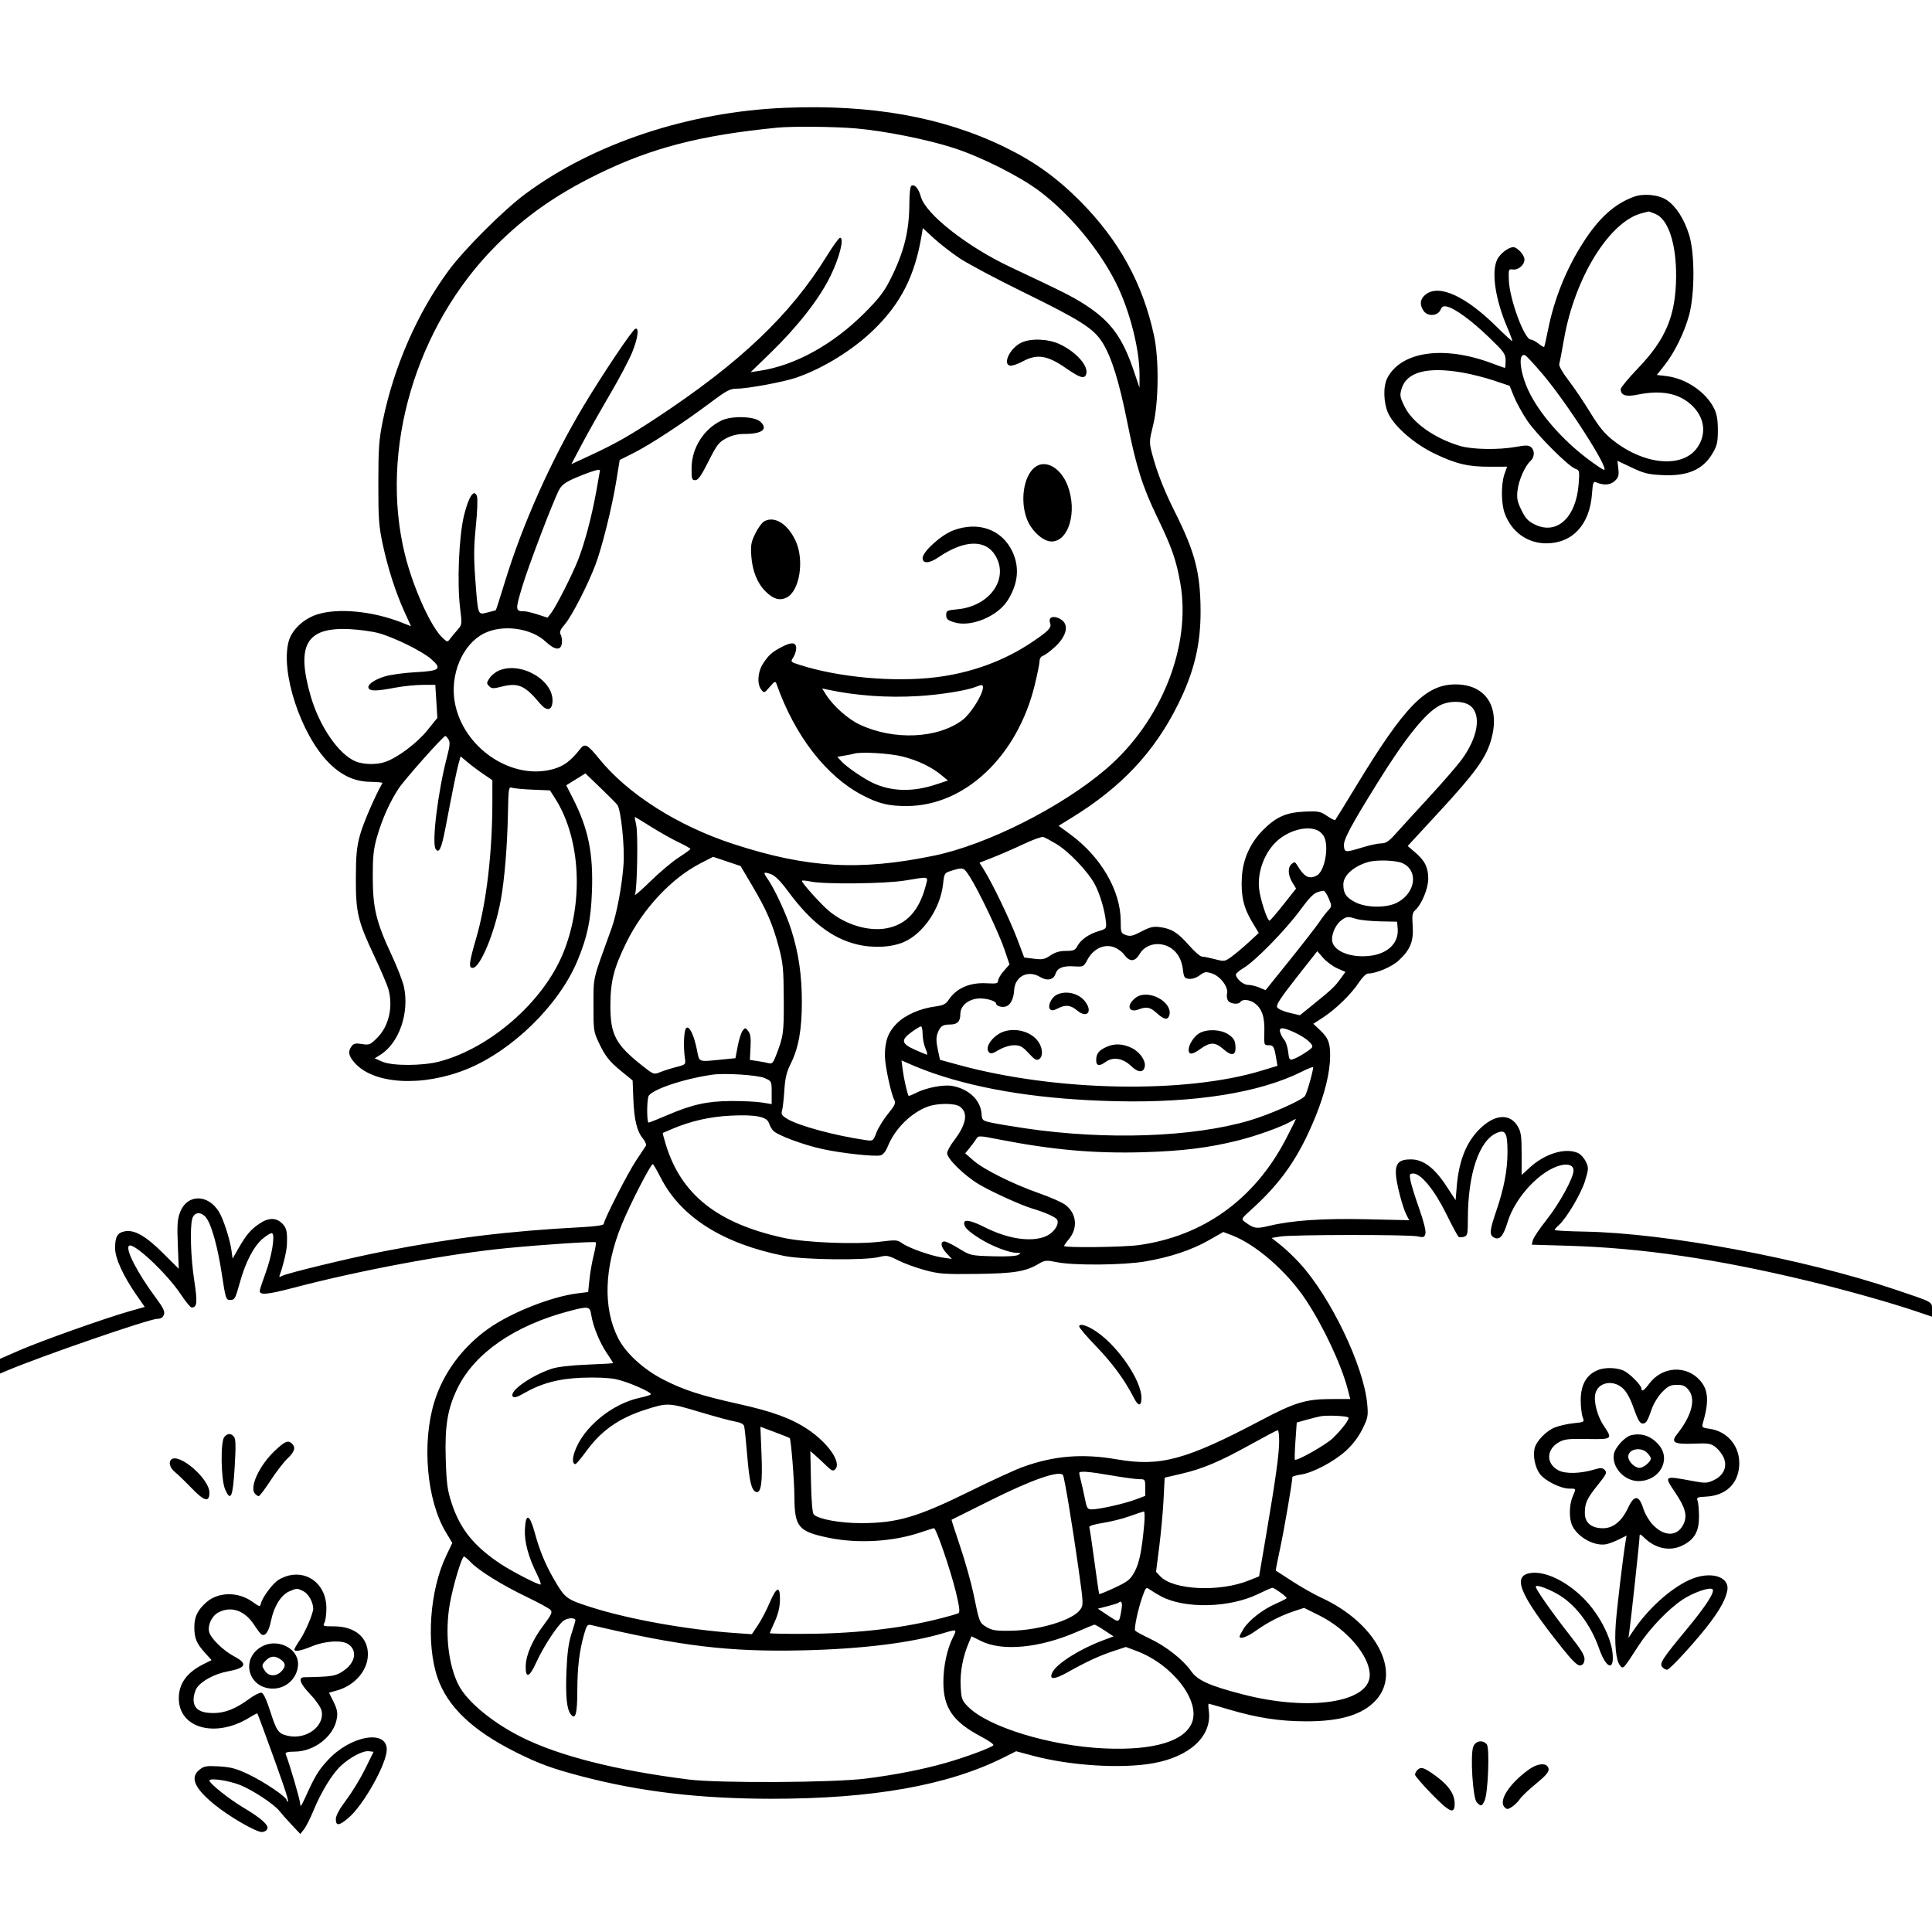 <svg version="1.1" width="1024" height="1024" xmlns="http://www.w3.org/2000/svg"><path d="M416.000 57.142 C 365.075 59.252,314.650 75.975,278.500 102.745 C 266.834 111.384,246.138 132.056,237.698 143.500 C 221.239 165.818,208.749 194.349,202.897 223.000 C 200.867 232.935,200.544 237.427,200.524 256.000 C 200.503 274.870,200.789 278.846,202.858 288.500 C 205.604 301.307,209.737 314.117,214.482 324.530 L 217.845 331.910 212.971 329.988 C 197.553 323.911,179.340 322.134,168.245 325.624 C 160.897 327.935,154.648 333.821,152.982 340.000 C 148.617 356.184,159.357 388.966,173.924 403.922 C 180.768 410.949,187.796 414.245,196.235 414.386 C 199.955 414.449,202.870 414.725,202.712 415.000 C 198.778 421.850,192.496 436.388,190.827 442.500 C 189.046 449.026,188.638 453.263,188.610 465.500 C 188.570 483.754,189.613 488.130,198.504 507.000 C 202.002 514.425,205.343 522.300,205.927 524.500 C 208.413 533.864,206.049 543.951,199.935 550.065 C 196.242 553.758,195.705 553.976,191.838 553.358 C 188.475 552.820,187.442 553.043,186.348 554.539 C 184.294 557.348,184.711 559.602,187.973 563.317 C 198.039 574.781,224.003 576.220,247.553 566.619 C 271.651 556.794,296.319 532.599,306.037 509.257 C 311.310 496.591,313.170 487.762,313.738 472.703 C 314.510 452.276,311.849 439.248,303.601 423.063 L 300.117 416.226 305.193 413.071 L 310.269 409.915 318.385 417.708 C 322.848 421.993,326.846 426.037,327.268 426.693 C 329.172 429.652,331.142 448.754,330.496 458.000 C 329.701 469.365,326.889 484.421,324.145 492.000 C 313.869 520.385,314.613 517.241,314.554 532.500 C 314.503 545.703,314.655 546.830,317.219 552.302 C 320.746 559.831,322.869 562.518,329.689 568.084 L 335.306 572.667 335.660 582.084 C 336.084 593.380,337.534 599.524,340.676 603.335 C 341.962 604.894,342.696 606.694,342.308 607.335 C 341.920 607.976,339.627 611.425,337.214 615.000 C 332.865 621.442,320.000 646.644,320.000 648.722 C 320.000 649.399,315.613 650.037,308.250 650.431 C 269.453 652.504,240.831 655.985,204.000 663.110 C 186.494 666.496,152.482 674.696,149.598 676.224 C 148.031 677.056,147.808 676.942,148.331 675.579 C 149.962 671.330,151.911 663.162,152.050 660.000 C 152.364 652.811,151.938 650.847,149.545 648.455 C 146.351 645.260,142.303 645.305,137.463 648.590 C 132.847 651.722,130.477 654.519,126.392 661.657 L 123.284 667.087 122.691 662.793 C 121.857 656.750,118.403 646.100,116.026 642.241 C 110.158 632.714,99.137 632.838,95.458 642.471 C 94.034 646.199,93.823 649.207,94.242 659.743 L 94.751 672.500 86.437 664.221 C 77.242 655.064,71.179 651.614,66.076 652.635 C 62.191 653.412,61.000 655.508,61.000 661.568 C 61.000 666.894,65.332 676.343,72.477 686.603 L 76.727 692.706 68.614 694.996 C 55.949 698.572,21.584 710.783,10.250 715.736 L 0.000 720.214 0.000 724.121 L 0.000 728.027 3.750 726.449 C 22.610 718.514,79.234 699.000,83.398 699.000 C 85.216 699.000,86.318 698.314,86.863 696.842 C 87.496 695.129,86.614 693.273,82.580 687.832 C 72.819 674.666,66.400 662.266,68.341 660.325 C 70.558 658.108,88.639 675.075,96.015 686.294 C 98.440 689.982,100.949 693.000,101.590 693.000 C 104.496 693.000,104.738 690.377,102.929 678.500 C 101.099 666.484,100.594 650.695,101.889 646.000 C 103.003 641.965,107.269 642.081,109.825 646.216 C 112.501 650.546,115.530 661.865,117.527 675.000 C 119.564 688.393,119.759 689.000,122.008 689.000 C 124.413 689.000,124.735 688.419,127.138 679.736 C 130.121 668.961,134.454 660.623,139.168 656.588 C 141.435 654.648,143.726 653.330,144.259 653.660 C 145.879 654.661,144.092 665.616,140.885 674.350 C 139.239 678.832,137.804 683.175,137.696 684.000 C 137.359 686.574,141.416 686.259,155.208 682.640 C 191.336 673.159,237.514 664.562,268.500 661.547 C 288.659 659.585,315.190 657.857,315.799 658.465 C 316.053 658.720,315.551 661.757,314.683 665.214 C 313.815 668.671,312.799 674.493,312.425 678.151 L 311.744 684.802 306.132 685.503 C 292.103 687.256,270.698 695.758,258.623 704.375 C 244.983 714.108,234.816 727.943,230.188 743.067 C 223.492 764.946,226.192 795.312,236.330 812.147 L 239.731 817.795 236.446 824.690 C 227.734 842.980,225.750 871.333,231.924 889.280 C 237.172 904.534,250.372 917.138,273.000 928.503 C 285.477 934.770,292.449 937.334,308.337 941.499 C 339.313 949.620,370.584 953.330,408.500 953.383 C 462.222 953.458,502.433 946.326,532.031 931.473 L 538.561 928.196 547.531 930.592 C 567.263 935.865,594.372 937.558,611.151 934.566 C 630.804 931.060,642.481 920.075,640.696 906.769 C 640.418 904.696,640.387 903.000,640.627 903.000 C 640.867 903.000,645.578 904.341,651.095 905.980 C 666.154 910.454,677.992 912.295,692.000 912.343 C 710.542 912.406,722.292 908.847,729.358 901.026 C 742.958 885.972,729.119 860.088,700.393 846.853 C 696.602 845.106,689.675 841.191,685.000 838.153 C 680.325 835.115,676.381 832.556,676.235 832.466 C 676.089 832.376,677.128 826.947,678.543 820.401 C 680.617 810.812,684.944 785.619,684.989 782.864 C 684.995 782.513,687.017 781.925,689.483 781.555 C 695.931 780.588,707.102 774.674,713.465 768.858 C 716.993 765.633,720.082 761.548,722.118 757.411 C 725.063 751.429,725.240 750.488,724.634 743.975 C 722.770 723.914,705.246 687.410,688.920 669.580 C 685.939 666.324,681.358 661.965,678.740 659.893 L 673.979 656.126 678.740 655.365 C 685.092 654.350,746.493 654.286,751.221 655.290 C 754.581 656.003,754.997 655.858,755.509 653.790 C 755.850 652.409,754.525 647.132,752.171 640.500 C 750.023 634.450,747.961 627.813,747.588 625.750 C 746.970 622.335,747.109 622.000,749.139 622.000 C 753.187 622.000,760.452 630.940,766.599 643.485 C 769.715 649.843,772.658 655.289,773.141 655.587 C 773.623 655.885,774.914 655.845,776.009 655.497 C 777.796 654.930,778.000 653.974,778.000 646.156 C 778.000 622.216,783.934 604.512,793.309 600.482 C 797.934 598.494,799.000 600.393,799.000 610.626 C 799.000 620.211,797.127 629.981,792.964 642.104 C 789.535 652.091,789.322 654.567,791.776 655.880 C 794.800 657.499,796.729 655.343,799.053 647.746 C 803.128 634.424,816.463 620.210,827.335 617.600 C 831.423 616.618,834.000 617.721,834.000 620.452 C 834.000 624.319,826.479 638.010,819.574 646.710 C 815.990 651.226,812.788 655.997,812.458 657.312 L 811.857 659.704 831.179 660.277 C 870.283 661.438,910.132 667.285,958.500 678.959 C 977.564 683.561,1002.087 690.454,1015.250 694.911 L 1024.000 697.873 1024.000 694.156 C 1024.000 689.856,1024.964 690.384,1004.500 683.486 C 955.868 667.094,883.072 653.522,839.759 652.772 C 831.102 652.623,824.015 652.232,824.009 651.905 C 824.004 651.578,824.969 650.453,826.153 649.405 C 830.264 645.767,838.050 632.647,840.097 625.907 C 842.034 619.530,842.059 618.928,840.530 615.703 C 839.635 613.819,837.779 611.765,836.405 611.139 C 829.784 608.122,818.857 611.403,810.805 618.825 L 806.500 622.794 806.500 611.647 C 806.500 602.206,806.186 599.965,804.447 597.005 C 800.578 590.419,793.204 590.428,785.707 597.027 C 777.707 604.068,773.320 614.318,772.112 628.789 L 771.500 636.116 766.607 628.625 C 760.294 618.959,754.352 614.500,747.786 614.500 C 741.637 614.500,739.612 616.456,739.836 622.179 C 740.027 627.047,743.335 639.814,745.482 643.965 L 746.918 646.743 724.649 646.231 C 701.268 645.695,684.941 646.789,672.743 649.712 C 665.714 651.396,664.619 651.210,659.605 647.478 C 657.811 646.142,657.991 645.813,662.985 641.323 C 679.250 626.700,688.552 613.220,697.366 591.500 C 702.278 579.394,705.000 568.024,705.000 559.607 C 705.000 552.623,704.012 550.117,699.631 545.984 L 696.088 542.643 701.294 539.246 C 708.021 534.857,716.310 526.763,720.236 520.750 C 721.941 518.138,724.079 516.000,724.987 516.000 C 729.267 516.000,737.457 512.582,741.132 509.262 C 747.408 503.592,749.336 498.933,748.756 490.836 C 748.348 485.137,748.563 483.800,750.114 482.397 C 753.517 479.317,757.000 470.900,757.000 465.754 C 757.000 459.775,755.232 456.210,750.078 451.799 L 746.103 448.396 762.663 430.448 C 781.432 410.105,787.193 402.250,790.024 393.145 C 795.584 375.262,787.946 362.750,771.472 362.750 C 755.670 362.750,744.566 374.123,718.641 416.862 C 712.848 426.411,707.912 434.421,707.672 434.662 C 707.431 434.902,705.494 433.913,703.367 432.464 C 699.839 430.061,698.798 429.860,691.500 430.175 C 681.798 430.594,676.425 432.943,669.629 439.739 C 662.635 446.734,658.769 455.272,658.208 464.968 C 657.645 474.697,659.141 481.194,663.674 488.708 L 667.169 494.500 661.835 499.421 C 658.901 502.127,654.830 505.553,652.788 507.034 C 649.166 509.663,648.951 509.694,643.820 508.363 C 640.930 507.614,637.862 507.000,637.005 507.000 C 636.147 507.000,633.065 504.296,630.156 500.991 C 624.222 494.250,620.981 492.228,614.767 491.392 C 611.299 490.925,609.470 491.358,605.000 493.702 C 600.452 496.087,599.024 496.416,596.750 495.600 C 594.140 494.664,594.000 494.288,594.000 488.233 C 594.000 472.186,583.569 454.186,567.383 442.301 L 561.099 437.687 568.137 433.348 C 594.437 417.133,611.768 398.665,624.301 373.500 C 632.919 356.196,636.433 341.584,636.328 323.500 C 636.211 303.491,633.371 292.608,622.720 271.352 C 616.916 259.767,613.069 249.913,610.539 240.151 C 609.074 234.496,609.107 233.725,611.183 225.343 C 614.125 213.461,614.365 190.539,611.679 178.000 C 605.760 150.360,593.161 127.412,572.475 106.591 C 560.107 94.142,548.146 85.574,532.500 77.959 C 499.699 61.994,461.906 55.240,416.000 57.142 M453.500 68.053 C 468.797 69.368,491.560 73.920,505.576 78.467 C 520.216 83.216,540.564 93.475,551.092 101.416 C 566.911 113.347,582.504 132.067,591.432 149.846 C 598.754 164.424,604.023 185.015,603.979 198.881 L 603.959 205.500 600.923 196.534 C 594.871 178.659,588.717 170.305,575.128 161.514 C 568.473 157.209,564.190 155.050,535.512 141.538 C 512.571 130.729,490.532 113.402,488.063 104.235 C 486.904 99.931,484.728 97.432,483.044 98.473 C 482.457 98.835,481.997 102.706,481.992 107.309 C 481.978 122.516,479.157 133.794,471.687 148.500 C 468.505 154.766,465.552 158.566,458.062 166.032 C 441.315 182.727,421.308 193.732,402.606 196.536 L 397.851 197.249 408.049 187.375 C 422.685 173.203,434.163 158.541,440.109 146.422 C 444.952 136.552,447.601 126.000,445.236 126.000 C 444.663 126.000,441.487 130.387,438.177 135.750 C 418.946 166.914,392.267 192.272,348.000 221.465 C 333.397 231.096,326.146 235.197,312.658 241.454 L 302.816 246.020 308.506 235.260 C 311.636 229.342,318.293 217.525,323.300 209.000 C 328.307 200.475,333.647 190.350,335.167 186.500 C 338.144 178.960,338.842 173.558,336.750 174.243 C 335.214 174.746,319.556 198.074,309.393 215.000 C 292.364 243.360,276.935 277.844,267.610 308.384 C 265.110 316.570,262.938 323.340,262.783 323.427 C 262.627 323.514,260.621 324.058,258.325 324.634 C 253.162 325.930,253.383 326.541,251.917 307.000 C 251.056 295.527,251.118 289.647,252.217 278.833 C 253.004 271.086,253.250 264.204,252.784 262.945 C 251.264 258.836,248.352 263.240,245.904 273.351 C 243.232 284.391,242.210 308.849,243.859 322.293 C 244.923 330.960,244.902 331.127,242.446 333.884 C 241.076 335.422,239.326 337.540,238.558 338.590 C 237.200 340.446,237.086 340.430,234.494 338.000 C 228.341 332.234,218.896 311.264,214.606 293.846 C 200.980 238.523,220.325 172.911,262.848 130.222 C 278.238 114.772,294.724 103.172,316.500 92.472 C 345.100 78.419,371.056 71.676,412.000 67.663 C 419.986 66.880,442.305 67.090,453.500 68.053 M865.844 104.340 C 855.751 108.094,847.686 115.330,839.469 128.000 C 830.264 142.193,823.773 158.229,820.444 175.000 C 819.516 179.675,818.611 183.664,818.431 183.864 C 818.252 184.064,816.896 183.277,815.418 182.114 C 813.940 180.951,812.122 180.000,811.380 180.000 C 807.984 180.000,800.069 158.594,799.710 148.439 C 799.508 142.740,799.594 142.513,801.836 142.827 C 804.731 143.233,808.000 140.418,808.000 137.519 C 808.000 135.191,804.200 131.000,802.090 131.000 C 799.524 131.000,794.996 134.490,793.516 137.607 C 790.376 144.225,792.535 158.680,798.889 173.574 C 800.512 177.379,801.707 180.627,801.543 180.790 C 801.380 180.953,797.636 177.520,793.223 173.160 C 776.726 156.861,762.724 150.496,755.635 156.073 C 752.637 158.431,752.271 161.514,754.596 164.834 C 756.740 167.895,762.055 167.520,763.500 164.207 C 764.287 162.402,765.033 162.041,767.000 162.514 C 771.307 163.549,779.952 169.887,789.146 178.749 C 797.279 186.590,798.000 187.599,798.000 191.143 C 798.000 193.264,797.829 195.000,797.619 195.000 C 797.410 195.000,794.316 193.900,790.745 192.556 C 765.325 182.988,742.641 186.191,735.301 200.385 C 732.976 204.881,733.271 213.862,735.923 219.342 C 739.315 226.348,749.821 235.393,760.500 240.502 C 771.811 245.913,778.109 247.398,789.643 247.373 L 798.786 247.354 797.393 251.303 C 795.579 256.444,795.613 266.652,797.461 271.890 C 800.963 281.814,809.511 288.016,819.635 287.978 C 833.515 287.926,842.621 278.023,843.788 261.712 C 844.203 255.913,844.518 254.998,845.888 255.598 C 849.919 257.365,853.523 257.123,855.864 254.927 C 857.829 253.084,858.147 251.996,857.749 248.469 L 857.271 244.227 864.825 247.815 C 871.261 250.871,873.666 251.464,881.071 251.818 C 894.505 252.460,902.592 248.953,907.695 240.272 C 910.095 236.189,910.500 234.417,910.500 228.000 C 910.500 222.553,909.962 219.414,908.533 216.533 C 904.172 207.738,893.595 200.568,883.157 199.332 L 878.159 198.740 882.169 193.667 C 887.556 186.852,892.690 176.420,895.226 167.136 C 898.302 155.880,898.325 134.276,895.273 124.486 C 892.641 116.044,888.356 109.358,883.476 106.077 C 879.126 103.153,871.147 102.367,865.844 104.340 M877.478 113.426 C 884.219 116.243,888.484 129.189,888.374 146.500 C 888.242 167.090,883.015 179.714,868.250 195.104 C 863.163 200.406,859.000 205.422,859.000 206.250 C 859.000 209.526,861.783 210.445,867.885 209.185 C 880.631 206.552,890.151 208.469,896.911 215.029 C 903.483 221.407,904.571 229.922,899.726 237.051 C 892.102 248.269,871.847 246.654,855.096 233.495 C 850.440 229.837,847.585 226.367,842.847 218.612 C 839.450 213.051,834.265 205.380,831.326 201.567 C 828.340 197.693,826.182 193.942,826.436 193.067 C 826.686 192.205,827.829 186.156,828.976 179.623 C 834.732 146.855,853.264 117.088,870.500 112.929 C 872.150 112.531,873.627 112.159,873.782 112.102 C 873.937 112.046,875.600 112.642,877.478 113.426 M508.541 136.829 C 512.918 139.759,527.927 147.755,541.894 154.598 C 572.786 169.732,579.657 174.100,584.336 181.580 C 589.142 189.263,593.236 202.429,597.526 224.000 C 602.151 247.253,605.589 258.106,613.526 274.500 C 621.107 290.161,623.464 296.928,625.606 309.186 C 631.446 342.608,615.470 382.553,586.253 407.576 C 562.602 427.832,523.090 447.735,495.038 453.522 C 455.467 461.686,427.932 460.100,388.896 447.408 C 359.264 437.774,332.685 420.880,317.405 401.968 C 311.572 394.749,309.976 393.864,307.789 396.633 C 302.550 403.267,299.071 405.923,293.507 407.541 C 271.448 413.954,245.440 396.483,241.056 372.307 C 238.380 357.549,245.098 341.565,256.405 335.791 C 266.179 330.801,281.370 332.772,289.167 340.043 C 294.192 344.728,297.328 344.993,297.814 340.776 C 297.987 339.277,297.692 337.273,297.160 336.322 C 296.411 334.984,296.937 333.724,299.484 330.748 C 303.084 326.541,311.628 309.877,315.639 299.236 C 319.114 290.019,324.378 268.858,326.608 255.147 L 328.453 243.794 336.113 239.943 C 344.739 235.606,362.810 223.729,376.952 213.103 C 385.106 206.976,386.972 206.000,390.528 206.000 C 396.237 206.000,415.352 202.460,422.000 200.172 C 436.357 195.229,452.088 185.495,463.215 174.667 C 477.514 160.752,484.926 146.093,488.480 124.694 L 489.112 120.888 494.846 126.194 C 498.001 129.112,504.163 133.898,508.541 136.829 M541.218 181.663 C 535.289 184.585,531.256 192.953,535.366 193.805 C 536.393 194.017,539.482 192.967,542.232 191.470 C 549.588 187.466,555.169 188.336,564.737 194.977 C 572.324 200.243,574.679 201.000,575.645 198.482 C 577.269 194.250,570.545 186.560,561.565 182.378 C 555.456 179.533,546.200 179.208,541.218 181.663 M817.860 198.583 C 830.844 213.983,853.270 249.000,850.148 249.000 C 849.584 249.000,845.608 246.336,841.312 243.079 C 827.717 232.775,815.843 219.087,810.211 207.229 C 805.571 197.459,804.490 186.997,808.250 188.250 C 808.937 188.479,813.261 193.129,817.860 198.583 M775.230 197.481 C 779.901 198.295,787.415 200.208,791.928 201.731 L 800.134 204.500 802.400 210.115 C 803.647 213.203,806.765 218.886,809.329 222.742 C 814.290 230.205,831.436 247.369,835.087 248.528 C 837.145 249.181,837.239 249.652,836.714 256.601 C 835.377 274.275,825.227 283.677,813.572 278.035 C 809.947 276.280,808.561 274.803,806.404 270.394 C 804.181 265.850,803.830 264.080,804.325 259.903 C 804.969 254.465,808.270 246.970,811.182 244.335 C 813.408 242.321,813.540 238.693,811.450 236.959 C 810.215 235.934,808.618 235.909,803.585 236.836 C 794.494 238.511,780.365 238.298,773.932 236.388 C 760.323 232.348,748.654 224.079,744.459 215.505 C 741.975 210.430,741.826 209.526,742.882 205.998 C 745.544 197.114,756.534 194.221,775.230 197.481 M382.500 222.838 C 373.018 227.339,366.632 237.413,366.550 248.000 C 366.505 253.850,366.700 254.500,368.500 254.500 C 370.031 254.500,371.673 252.167,375.500 244.557 C 379.931 235.746,381.002 234.352,384.907 232.307 C 387.890 230.746,391.021 230.000,394.592 230.000 C 404.042 230.000,407.319 227.408,402.912 223.420 C 399.819 220.621,387.886 220.281,382.500 222.838 M548.358 247.772 C 542.499 252.498,540.576 265.515,544.308 275.186 C 546.704 281.393,552.877 287.000,557.316 287.000 C 566.428 287.000,571.056 271.243,565.951 257.598 C 562.296 247.831,554.018 243.207,548.358 247.772 M318.000 249.325 C 318.000 249.504,317.106 254.566,316.014 260.575 C 313.575 273.991,309.845 288.013,306.366 296.844 C 303.218 304.832,294.735 321.538,292.100 324.936 L 290.211 327.372 284.991 325.686 C 282.119 324.759,278.959 324.000,277.967 324.000 C 273.103 324.000,273.053 323.495,276.711 311.188 C 279.944 300.310,292.971 266.087,296.327 259.655 C 297.955 256.535,300.457 254.975,309.500 251.442 C 315.067 249.267,318.000 248.537,318.000 249.325 M405.248 276.182 C 404.010 276.801,401.813 279.727,400.366 282.684 C 398.090 287.336,397.801 288.968,398.218 294.796 C 398.789 302.782,401.464 309.308,405.951 313.668 C 409.926 317.529,413.225 318.476,416.799 316.781 C 423.849 313.437,426.494 296.817,421.617 286.500 C 417.452 277.690,410.723 273.448,405.248 276.182 M505.098 281.179 C 498.700 283.636,489.000 292.450,489.000 295.807 C 489.000 298.850,492.518 298.691,497.314 295.433 C 511.335 285.905,522.662 285.715,527.836 294.922 C 534.683 307.104,524.392 321.307,507.552 322.920 C 501.918 323.460,501.500 323.673,501.500 326.000 C 501.500 328.059,502.241 328.735,505.704 329.830 C 514.460 332.602,528.629 326.808,534.067 318.233 C 539.629 309.462,540.491 300.745,536.619 292.429 C 531.113 280.605,518.405 276.069,505.098 281.179 M556.556 327.910 C 556.247 328.410,556.270 329.541,556.609 330.422 C 557.462 332.645,555.711 334.459,547.112 340.262 C 532.316 350.246,514.795 356.660,496.026 358.961 C 473.718 361.696,444.335 359.013,423.699 352.354 C 418.963 350.826,418.919 350.773,420.449 348.438 C 421.302 347.136,422.000 344.930,422.000 343.535 C 422.000 340.362,419.458 340.180,414.210 342.977 C 409.049 345.728,407.641 346.967,404.628 351.406 C 401.610 355.854,401.089 362.446,403.510 365.559 C 404.974 367.441,405.109 367.397,407.975 364.079 C 410.651 360.983,410.995 360.840,411.605 362.579 C 421.136 389.742,437.835 411.390,456.985 421.407 C 465.683 425.956,470.908 427.239,480.657 427.215 C 511.476 427.142,539.309 400.746,548.479 362.894 C 549.864 357.177,550.998 351.518,550.999 350.317 C 550.999 349.052,551.798 347.881,552.899 347.532 C 553.944 347.200,556.830 345.033,559.313 342.715 C 565.062 337.347,566.576 331.695,563.033 328.826 C 560.618 326.870,557.473 326.425,556.556 327.910 M200.500 335.528 C 208.603 337.684,223.606 345.047,228.426 349.233 C 234.507 354.515,233.262 355.599,220.337 356.276 C 214.377 356.588,207.025 357.591,204.000 358.504 C 198.111 360.283,194.330 363.107,195.438 364.899 C 196.358 366.389,200.016 366.284,209.338 364.500 C 213.649 363.675,220.223 363.000,223.947 363.000 L 230.718 363.000 231.266 371.750 L 231.814 380.500 226.448 387.146 C 220.984 393.913,210.617 401.666,204.101 403.857 C 199.418 405.432,192.625 405.288,188.406 403.525 C 179.482 399.796,169.283 384.943,164.674 368.963 C 156.826 341.755,162.394 332.265,185.500 333.464 C 190.450 333.721,197.200 334.649,200.500 335.528 M264.325 355.459 C 262.579 356.219,260.373 358.028,259.421 359.480 C 257.855 361.870,257.839 362.268,259.249 363.677 C 260.595 365.023,261.474 365.063,265.728 363.973 C 274.624 361.693,278.166 363.234,286.228 372.888 C 289.645 376.981,292.378 376.739,292.809 372.305 C 293.928 360.781,276.198 350.295,264.325 355.459 M521.000 364.340 C 521.000 367.914,514.563 378.242,510.313 381.487 C 497.177 391.518,473.700 392.582,455.500 383.973 C 449.380 381.078,441.564 374.099,437.821 368.186 L 435.738 364.896 438.119 365.409 C 453.640 368.750,470.270 369.946,486.936 368.919 C 498.780 368.189,512.389 365.990,517.300 364.013 C 520.404 362.763,521.000 362.816,521.000 364.340 M779.543 374.283 C 785.274 379.213,783.228 391.038,774.623 402.725 C 772.284 405.901,764.550 414.815,757.435 422.533 C 750.321 430.251,742.406 438.914,739.847 441.783 C 736.200 445.873,734.548 447.000,732.203 447.000 C 730.557 447.000,726.351 447.869,722.855 448.930 C 712.959 451.936,712.722 451.926,712.309 448.500 C 711.917 445.239,715.741 438.014,730.038 415.000 C 744.934 391.024,755.425 377.956,763.000 373.943 C 768.151 371.214,776.166 371.379,779.543 374.283 M237.691 391.877 C 238.617 393.359,238.457 395.307,236.933 401.127 C 232.114 419.525,228.748 446.811,230.905 449.992 C 232.683 452.613,233.994 449.805,236.080 438.906 C 240.119 417.801,242.038 408.408,243.067 404.701 L 244.121 400.903 247.810 403.994 C 249.840 405.694,253.629 408.529,256.232 410.293 L 260.964 413.500 260.967 424.500 C 260.975 451.820,257.844 478.472,252.444 497.055 C 248.611 510.242,248.279 513.000,250.522 513.000 C 254.461 513.000,262.080 494.750,265.343 477.500 C 267.353 466.873,268.870 448.751,269.217 431.207 C 269.490 417.430,269.572 416.937,271.500 417.550 C 272.600 417.899,277.550 418.350,282.500 418.552 L 291.500 418.919 294.243 423.210 C 307.905 444.582,309.536 478.865,298.177 505.900 C 287.486 531.345,259.718 555.505,233.000 562.608 C 224.011 564.998,207.860 565.037,202.543 562.682 L 198.587 560.929 201.543 559.098 C 211.484 552.939,217.073 536.892,214.101 523.037 C 213.473 520.106,210.515 512.486,207.528 506.104 C 199.411 488.762,197.607 481.314,197.575 465.000 C 197.552 453.963,197.955 450.079,199.781 443.711 C 202.524 434.150,206.579 425.067,211.298 417.914 C 214.461 413.122,234.697 390.341,236.009 390.095 C 236.290 390.043,237.046 390.845,237.691 391.877 M478.415 400.978 C 486.664 403.088,493.836 406.547,499.140 410.976 L 502.406 413.702 495.953 415.830 C 483.867 419.816,472.789 419.591,463.047 415.161 C 458.064 412.895,448.944 406.702,446.138 403.678 L 443.776 401.133 447.638 400.484 C 449.762 400.128,451.950 399.684,452.500 399.497 C 455.927 398.335,471.576 399.229,478.415 400.978 M345.147 438.250 C 349.746 441.137,356.320 444.835,359.755 446.466 C 363.190 448.097,365.981 449.672,365.957 449.966 C 365.933 450.260,363.120 452.300,359.707 454.499 C 356.293 456.699,349.530 462.395,344.678 467.157 C 339.826 471.920,336.170 475.070,336.553 474.158 C 337.731 471.356,338.249 441.767,337.200 437.250 C 336.657 434.913,336.341 433.000,336.498 433.000 C 336.656 433.000,340.547 435.363,345.147 438.250 M698.343 440.110 C 699.683 440.721,701.279 442.317,701.890 443.657 C 704.458 449.295,702.029 461.844,697.945 464.029 C 693.837 466.228,691.262 464.846,687.395 458.365 C 686.446 456.774,686.060 456.705,684.645 457.879 C 682.438 459.712,682.575 463.790,684.977 467.730 L 686.946 470.960 680.223 479.450 C 676.525 484.120,673.225 487.954,672.889 487.971 C 671.680 488.029,667.920 476.527,667.343 471.003 C 666.288 460.911,671.206 449.550,679.046 443.967 C 685.406 439.439,693.373 437.846,698.343 440.110 M559.848 447.299 C 566.452 451.253,576.582 461.854,580.234 468.635 C 583.008 473.786,585.640 482.730,586.195 488.889 C 586.483 492.085,586.263 492.348,582.340 493.507 C 577.144 495.042,572.845 498.052,571.045 501.416 C 569.860 503.631,568.992 504.000,564.971 504.000 C 561.666 504.000,559.232 504.710,556.738 506.403 C 553.693 508.469,552.474 508.714,548.029 508.153 L 542.861 507.500 539.078 497.500 C 535.283 487.468,525.860 467.907,521.481 460.970 L 519.140 457.261 526.320 454.449 C 530.269 452.903,537.550 449.725,542.500 447.387 C 547.450 445.050,552.175 443.354,553.000 443.617 C 553.825 443.881,556.906 445.538,559.848 447.299 M398.587 469.261 C 406.295 482.288,409.474 489.597,412.719 501.758 C 415.035 510.441,415.328 513.456,415.409 529.500 C 415.501 547.672,415.292 549.162,411.166 559.790 C 409.810 563.283,409.128 563.978,407.500 563.527 C 406.400 563.222,403.688 562.707,401.473 562.381 L 397.447 561.789 397.800 555.145 C 398.063 550.194,397.752 547.990,396.577 546.500 C 395.067 544.585,394.941 544.577,393.604 546.299 C 392.836 547.288,391.666 550.970,391.004 554.480 L 389.800 560.862 383.150 561.518 C 369.598 562.854,370.807 563.315,369.353 556.264 C 367.681 548.162,365.260 543.340,363.665 544.934 C 362.476 546.122,362.118 554.798,363.007 560.871 C 363.493 564.198,363.432 564.260,358.366 565.571 C 355.542 566.302,351.718 567.517,349.868 568.272 C 346.565 569.620,346.398 569.560,340.502 564.906 C 326.292 553.687,323.493 548.428,323.516 533.000 C 323.535 520.132,325.313 513.116,332.005 499.511 C 340.819 481.593,355.867 465.513,371.231 457.594 L 377.963 454.125 385.246 456.574 L 392.529 459.022 398.587 469.261 M743.460 457.548 C 751.948 461.576,750.283 473.309,740.500 478.413 C 734.905 481.332,724.143 481.219,718.283 478.180 C 713.437 475.667,712.000 473.510,712.000 468.753 C 712.000 464.075,717.256 459.280,724.942 456.948 C 729.478 455.572,740.015 455.913,743.460 457.548 M514.043 464.750 C 518.761 472.106,529.486 494.629,532.416 503.337 L 535.054 511.174 532.027 514.622 C 530.362 516.518,529.001 518.841,529.002 519.785 C 529.003 521.256,528.133 521.451,522.893 521.156 C 513.898 520.649,506.798 523.800,502.641 530.145 C 501.314 532.169,499.806 532.901,495.882 533.421 C 487.662 534.512,479.883 537.917,475.365 542.402 C 470.789 546.944,469.010 551.732,469.013 559.500 C 469.014 564.649,472.209 579.653,474.027 583.050 C 474.870 584.626,474.272 585.922,470.654 590.365 C 468.235 593.334,465.476 597.806,464.522 600.302 C 462.834 604.724,462.696 604.827,459.145 604.318 C 442.730 601.966,423.183 596.683,417.146 592.967 C 414.434 591.298,413.924 590.482,414.482 588.701 C 414.861 587.491,415.415 582.675,415.712 578.000 C 416.128 571.474,416.891 568.223,419.001 564.000 C 423.238 555.519,425.000 545.881,425.000 531.184 C 425.000 516.788,423.316 505.275,419.390 492.829 C 416.743 484.439,410.441 470.892,406.766 465.692 C 404.331 462.247,404.619 461.895,408.677 463.356 C 410.844 464.136,413.730 467.043,417.758 472.500 C 429.674 488.644,440.898 497.289,454.161 500.540 C 462.785 502.653,472.639 502.138,479.212 499.230 C 489.453 494.700,498.399 481.447,499.827 468.691 C 500.494 462.730,500.535 462.666,504.500 461.443 C 510.556 459.576,510.772 459.650,514.043 464.750 M490.562 469.750 C 487.118 482.763,480.402 490.027,469.987 492.002 C 460.341 493.832,448.033 490.118,439.244 482.727 C 434.996 479.155,425.026 468.055,425.009 466.879 C 425.004 466.538,427.137 466.704,429.750 467.249 C 437.006 468.763,469.077 468.423,479.500 466.722 C 493.052 464.510,492.023 464.228,490.562 469.750 M704.253 476.192 C 705.961 480.256,705.954 480.420,703.974 482.528 C 702.855 483.718,700.716 486.519,699.220 488.752 C 697.724 490.985,690.713 500.011,683.640 508.809 L 670.780 524.806 667.422 523.403 C 665.575 522.631,662.884 522.000,661.442 522.000 C 658.936 522.000,655.074 518.672,655.060 516.500 C 655.057 515.950,656.922 514.375,659.206 513.000 C 665.365 509.292,681.117 493.196,689.042 482.512 C 695.444 473.883,696.822 472.736,701.500 472.146 C 702.050 472.077,703.289 473.898,704.253 476.192 M719.007 487.076 C 720.928 487.668,726.550 488.235,731.500 488.336 L 740.500 488.520 740.807 492.200 C 741.460 500.033,735.258 505.807,725.225 506.708 C 714.775 507.647,706.000 503.616,706.000 497.878 C 706.000 494.153,708.301 489.603,711.217 487.561 C 713.861 485.709,714.449 485.672,719.007 487.076 M620.684 502.528 C 624.164 504.809,626.388 508.835,626.972 513.914 C 627.442 517.998,627.796 518.534,630.206 518.812 C 631.823 518.999,634.097 518.249,635.853 516.951 C 638.476 515.011,639.184 514.906,642.418 515.973 C 646.895 517.451,651.217 523.289,650.360 526.703 C 650.039 527.981,650.332 529.695,651.011 530.513 C 652.410 532.199,656.566 532.510,657.500 531.000 C 658.427 529.500,662.263 529.795,664.783 531.561 C 668.790 534.367,670.365 538.844,670.129 546.750 C 669.916 553.857,669.960 554.000,672.388 554.000 C 674.973 554.000,675.348 554.665,676.450 561.207 L 677.074 564.913 668.787 567.436 C 628.033 579.841,559.522 578.533,507.857 564.362 L 498.213 561.718 497.029 556.109 C 496.138 551.884,496.127 549.765,496.985 547.520 C 498.378 543.879,499.608 543.035,503.550 543.015 C 507.437 542.996,509.000 541.407,509.000 537.474 C 509.000 533.348,512.642 529.992,517.883 529.289 C 521.837 528.759,528.000 530.419,528.000 532.014 C 528.000 533.234,531.100 534.103,533.142 533.455 C 535.617 532.669,537.261 529.404,537.523 524.751 C 537.934 517.468,544.876 513.938,551.213 517.788 C 555.006 520.093,558.428 519.379,559.480 516.064 C 560.442 513.031,563.463 511.828,569.219 512.184 C 574.246 512.495,574.354 512.441,576.411 508.581 C 579.340 503.086,584.835 500.334,589.870 501.843 C 591.973 502.473,594.565 504.273,595.826 505.979 C 598.811 510.015,601.561 509.858,604.130 505.504 C 607.305 500.123,614.923 498.754,620.684 502.528 M708.812 513.241 L 713.124 515.148 710.434 518.824 C 707.342 523.048,705.954 524.356,696.145 532.299 L 688.983 538.099 683.393 536.799 C 680.318 536.085,677.412 534.769,676.933 533.875 C 676.270 532.636,678.693 528.909,687.125 518.197 L 698.187 504.144 701.344 507.739 C 703.080 509.716,706.440 512.192,708.812 513.241 M560.017 527.286 C 557.129 528.747,555.068 533.468,556.634 535.034 C 557.333 535.733,558.586 535.575,560.579 534.535 C 564.753 532.359,567.409 532.632,570.938 535.601 C 575.885 539.764,579.179 536.556,575.439 531.217 C 572.152 526.523,565.084 524.722,560.017 527.286 M603.357 527.940 C 602.178 528.444,600.492 529.887,599.610 531.146 C 597.341 534.386,599.436 536.545,603.392 535.041 C 607.713 533.398,609.641 533.785,613.161 537.000 C 616.792 540.317,618.766 540.773,619.639 538.498 C 622.087 532.119,610.762 524.775,603.357 527.940 M489.000 548.032 C 489.000 550.250,489.652 553.625,490.449 555.532 C 491.246 557.439,491.640 559.000,491.324 559.000 C 491.008 559.000,488.106 557.814,484.875 556.363 C 477.707 553.147,477.350 551.208,483.150 547.006 C 485.433 545.353,487.683 544.000,488.150 544.000 C 488.618 544.000,489.000 545.814,489.000 548.032 M686.500 547.389 C 692.199 550.090,696.331 553.655,695.438 555.100 C 694.623 556.419,688.018 560.543,685.383 561.379 C 683.480 561.982,683.214 561.588,682.751 557.485 C 682.468 554.973,681.562 552.150,680.737 551.209 C 679.912 550.269,678.928 548.487,678.551 547.250 C 677.635 544.243,679.947 544.283,686.500 547.389 M528.898 548.287 C 524.613 551.172,522.335 555.494,524.026 557.532 C 525.038 558.751,525.833 558.596,529.444 556.480 C 531.948 555.013,535.234 554.000,537.491 554.000 C 540.694 554.000,541.933 554.678,545.199 558.216 C 548.423 561.708,549.384 562.242,550.796 561.325 C 552.869 559.979,552.727 555.758,550.493 552.349 C 546.264 545.895,535.468 543.864,528.898 548.287 M635.763 547.565 C 632.994 549.067,630.000 553.654,630.000 556.391 C 630.000 559.185,631.916 559.073,636.111 556.035 C 641.407 552.198,644.034 552.213,648.468 556.106 C 652.998 560.083,655.241 559.441,654.811 554.290 C 654.565 551.342,653.791 550.088,651.102 548.282 C 647.107 545.599,639.999 545.267,635.763 547.565 M586.402 554.906 C 582.317 556.760,581.000 558.495,581.000 562.023 C 581.000 564.963,582.715 565.271,585.915 562.905 C 589.888 559.968,595.168 560.801,599.559 565.058 C 603.345 568.726,606.361 568.676,606.798 564.937 C 607.145 561.961,604.015 557.563,600.162 555.614 C 595.288 553.148,590.785 552.917,586.402 554.906 M494.963 568.928 C 521.044 577.873,553.226 582.786,591.500 583.665 C 633.615 584.631,667.877 579.152,690.250 567.870 C 693.413 566.276,696.000 565.286,696.000 565.672 C 696.000 567.802,692.584 579.715,691.627 580.922 C 689.717 583.333,673.040 590.700,662.313 593.873 C 632.187 602.782,586.146 604.379,543.170 598.005 C 536.201 596.972,528.250 595.634,525.500 595.032 C 520.700 593.982,520.490 593.793,520.239 590.319 C 519.713 583.037,513.490 577.133,504.685 575.565 C 500.109 574.749,490.960 576.490,485.653 579.186 C 483.537 580.260,481.706 580.996,481.583 580.820 C 480.914 579.859,479.076 571.799,478.491 567.264 L 477.816 562.029 483.158 564.370 C 486.096 565.658,491.408 567.709,494.963 568.928 M405.250 571.389 C 408.993 573.024,409.000 573.039,409.000 579.107 L 409.000 585.188 403.750 584.344 C 400.863 583.880,393.550 583.530,387.500 583.566 C 374.737 583.643,366.834 585.401,353.500 591.129 C 348.550 593.255,344.163 594.996,343.750 594.998 C 342.863 595.000,342.765 584.479,343.622 581.281 C 344.556 577.799,361.685 571.900,377.500 569.615 C 384.158 568.653,401.529 569.763,405.250 571.389 M508.663 586.477 C 513.312 589.733,512.267 595.842,505.557 604.629 C 503.601 607.191,502.000 610.150,502.000 611.204 C 502.000 614.167,511.059 623.042,518.832 627.694 C 525.297 631.564,541.102 638.755,547.000 640.511 C 554.152 642.640,559.879 645.243,560.400 646.600 C 561.444 649.321,558.281 653.670,554.018 655.376 C 546.286 658.470,534.166 656.627,522.021 650.511 C 514.734 646.841,511.000 646.095,511.000 648.309 C 511.000 650.469,513.188 652.618,519.328 656.488 C 525.642 660.468,534.764 663.982,538.907 664.030 C 541.236 664.058,541.312 664.170,539.656 665.133 C 538.525 665.790,533.269 666.069,526.080 665.853 C 514.532 665.506,514.253 665.441,508.273 661.750 C 504.932 659.688,501.479 658.000,500.599 658.000 C 498.139 658.000,498.699 661.070,501.750 664.318 L 504.500 667.246 499.561 666.533 C 493.422 665.648,481.448 661.390,478.048 658.883 C 475.708 657.158,474.764 657.096,466.500 658.125 C 453.923 659.691,426.971 658.629,415.416 656.112 C 380.253 648.453,360.989 633.187,352.875 606.552 C 351.879 603.280,351.162 600.547,351.282 600.478 C 351.402 600.408,353.770 599.400,356.545 598.236 C 366.495 594.064,376.372 591.853,387.500 591.306 C 400.424 590.670,406.524 591.876,407.558 595.272 C 407.931 596.498,408.920 598.279,409.755 599.230 C 411.862 601.631,425.678 606.802,435.941 609.031 C 446.185 611.257,463.690 613.155,466.704 612.367 C 468.048 612.016,469.485 610.245,470.515 607.671 C 474.247 598.343,482.833 589.794,491.763 586.514 C 496.849 584.645,506.020 584.625,508.663 586.477 M681.530 603.750 C 664.929 635.640,637.839 655.161,603.566 659.928 C 595.435 661.058,564.000 661.429,564.000 660.394 C 564.000 660.061,565.107 658.473,566.460 656.865 C 571.463 650.920,570.670 643.101,564.603 638.550 C 562.897 637.269,556.775 634.566,551.000 632.542 C 537.063 627.658,521.551 619.950,516.036 615.168 L 511.573 611.296 514.036 608.282 C 515.391 606.624,516.959 604.483,517.520 603.525 C 518.486 601.875,519.100 601.892,529.020 603.842 C 557.687 609.478,580.310 611.476,606.500 610.684 C 626.902 610.067,640.734 608.335,656.267 604.453 C 665.931 602.037,679.164 597.293,684.000 594.510 C 685.375 593.718,686.641 593.055,686.813 593.035 C 686.985 593.016,684.608 597.837,681.530 603.750 M350.239 624.292 C 360.939 645.137,383.060 659.135,415.626 665.670 C 425.951 667.741,458.502 668.117,465.915 666.250 C 469.965 665.230,470.802 665.376,476.022 668.011 C 479.153 669.591,485.491 671.910,490.107 673.163 C 497.657 675.212,500.408 675.417,517.500 675.208 C 537.492 674.962,543.521 673.985,550.520 669.855 C 553.825 667.905,554.523 667.845,560.290 669.005 C 569.223 670.804,595.486 670.573,607.000 668.596 C 620.271 666.317,631.593 662.545,640.645 657.386 L 648.378 652.979 652.881 654.699 C 665.792 659.629,682.368 674.156,692.298 689.241 C 701.594 703.362,710.947 723.363,714.337 736.368 L 715.675 741.500 705.087 741.531 C 692.145 741.570,686.171 743.391,668.641 752.644 C 628.464 773.852,615.088 777.482,591.902 773.473 C 573.701 770.325,558.704 771.543,542.158 777.511 C 538.137 778.962,525.872 784.581,514.904 789.999 C 486.304 804.124,475.710 807.262,456.500 807.297 C 445.330 807.317,433.737 805.203,431.335 802.709 C 430.578 801.923,430.054 795.840,429.835 785.310 L 429.500 769.121 432.000 771.291 C 433.375 772.486,436.036 774.956,437.913 776.782 C 440.754 779.544,441.550 779.878,442.657 778.772 C 446.180 775.248,438.988 764.805,428.014 757.510 C 419.268 751.695,409.464 748.123,391.000 744.021 C 371.489 739.688,362.201 736.667,351.550 731.192 C 341.036 725.787,331.627 717.162,327.632 709.267 C 319.516 693.229,320.196 671.900,329.555 649.000 C 333.941 638.267,344.866 617.015,346.000 617.011 C 346.275 617.009,348.183 620.286,350.239 624.292 M313.382 696.990 C 314.354 703.065,317.773 711.461,321.577 717.115 C 323.460 719.912,325.000 722.323,325.000 722.472 C 325.000 722.622,318.813 722.987,311.250 723.284 C 302.993 723.608,295.584 724.445,292.703 725.378 C 281.406 729.039,269.300 737.700,271.877 740.277 C 272.531 740.931,274.335 740.414,277.184 738.756 C 286.678 733.231,295.729 730.750,308.279 730.235 C 315.497 729.939,322.468 730.222,326.279 730.967 C 332.090 732.103,345.000 737.637,345.000 738.992 C 345.000 739.326,342.413 740.149,339.250 740.819 C 324.241 744.003,308.983 756.638,304.540 769.563 C 303.250 773.313,303.436 776.000,304.984 776.000 C 305.408 776.000,308.025 772.888,310.800 769.084 C 318.742 758.199,328.032 751.680,342.000 747.188 C 353.734 743.414,354.402 743.440,370.605 748.300 C 378.797 750.758,387.394 753.082,389.708 753.465 C 392.356 753.903,394.097 754.781,394.404 755.831 C 394.672 756.749,395.411 763.800,396.046 771.500 C 397.187 785.330,398.318 789.967,400.744 790.757 C 403.380 791.616,404.230 785.737,403.622 770.855 L 403.023 756.211 410.616 759.043 C 414.792 760.601,418.369 762.036,418.565 762.232 C 419.267 762.934,420.999 784.684,421.056 793.500 C 421.157 809.362,423.164 811.746,439.213 815.057 C 454.868 818.288,473.603 817.137,488.407 812.035 C 491.655 810.916,494.646 810.000,495.052 810.000 C 496.211 810.000,503.878 832.390,506.656 843.890 C 508.531 851.649,508.867 854.464,507.982 855.011 C 507.330 855.414,502.005 856.924,496.148 858.367 C 475.796 863.382,451.526 865.973,424.750 865.990 C 415.538 865.995,408.000 865.829,408.000 865.621 C 408.000 865.412,409.190 862.643,410.644 859.466 C 412.415 855.599,413.323 851.842,413.394 848.095 C 413.541 840.309,411.596 840.807,407.932 849.493 C 406.309 853.339,403.523 858.662,401.741 861.324 L 398.500 866.162 389.500 865.534 C 364.121 863.762,333.174 858.212,313.375 851.882 C 299.981 847.600,299.529 847.254,293.303 836.500 C 289.017 829.098,285.895 821.479,283.470 812.500 C 280.747 802.423,278.635 801.680,278.205 810.648 C 277.889 817.229,280.065 825.291,284.613 834.388 C 285.957 837.077,286.824 839.509,286.540 839.793 C 285.907 840.427,271.160 832.831,265.000 828.697 C 250.994 819.299,243.827 810.326,239.345 796.578 C 237.096 789.679,236.643 786.226,236.241 772.924 C 235.717 755.581,237.256 746.478,242.537 735.694 C 251.616 717.151,272.762 702.542,301.500 694.958 C 312.010 692.184,312.631 692.290,313.382 696.990 M572.000 703.044 C 572.000 703.737,576.038 708.478,580.973 713.579 C 589.566 722.461,596.242 731.574,600.907 740.785 C 603.277 745.466,605.000 745.540,605.000 740.961 C 605.000 731.838,593.010 714.057,581.404 705.970 C 576.551 702.588,572.000 701.172,572.000 703.044 M847.021 726.116 C 840.804 728.596,837.763 733.981,837.815 742.416 C 837.836 745.762,838.302 749.677,838.851 751.115 C 839.843 753.717,839.817 753.734,834.003 754.342 C 830.789 754.678,826.329 755.685,824.092 756.580 C 819.537 758.402,814.358 763.726,813.391 767.579 C 812.392 771.559,813.583 777.606,816.049 781.069 C 818.666 784.744,827.054 788.976,831.750 788.990 C 835.528 789.002,835.424 788.741,833.500 793.346 C 831.591 797.914,831.574 805.276,833.464 808.931 C 836.704 815.197,845.666 819.841,851.713 818.387 C 853.246 818.018,856.212 816.858,858.304 815.810 L 862.109 813.904 861.560 817.202 C 860.194 825.420,856.985 852.366,856.391 860.609 C 855.628 871.194,856.499 879.989,858.574 882.638 C 860.320 884.869,860.269 884.922,868.247 872.554 C 874.256 863.238,884.244 852.787,892.000 847.700 C 897.663 843.987,906.357 841.024,907.688 842.355 C 909.020 843.687,904.189 851.215,894.463 862.967 C 881.066 879.152,879.443 881.625,880.993 883.491 C 881.681 884.321,882.845 885.000,883.580 885.000 C 885.101 885.000,900.110 868.495,906.769 859.500 C 911.949 852.502,914.482 847.771,915.451 843.278 C 917.142 835.444,906.272 832.332,895.209 837.483 C 885.116 842.182,873.475 852.733,865.801 864.138 L 863.101 868.150 863.573 864.825 C 864.451 858.641,868.999 816.515,869.000 814.563 C 869.000 812.816,869.270 812.884,871.750 815.260 C 877.681 820.941,885.384 822.375,891.956 819.023 C 898.125 815.875,900.500 811.700,900.500 804.000 C 900.500 800.425,900.171 796.600,899.770 795.500 C 899.108 793.686,899.506 793.477,904.046 793.257 C 914.523 792.748,921.103 786.720,921.807 776.987 C 922.535 766.928,915.850 758.594,905.992 757.272 C 902.343 756.783,901.916 756.460,902.460 754.608 C 905.840 743.093,905.538 736.981,901.341 731.994 C 894.039 723.315,880.952 724.053,874.000 733.535 C 871.512 736.929,870.000 737.874,870.000 736.035 C 870.000 734.176,863.501 727.689,860.298 726.351 C 856.566 724.792,850.604 724.686,847.021 726.116 M860.043 735.750 C 862.116 737.604,864.037 741.107,865.940 746.500 C 868.022 752.400,869.224 754.500,870.522 754.500 C 872.510 754.500,873.103 753.561,875.574 746.500 C 876.536 743.750,878.997 739.813,881.044 737.750 C 884.122 734.648,885.464 734.000,888.810 734.000 C 892.030 734.000,893.298 734.561,895.026 736.750 C 898.943 741.711,896.646 750.370,888.793 760.253 C 885.401 764.521,887.327 765.569,897.801 765.160 C 905.607 764.854,906.796 765.051,909.372 767.078 C 910.950 768.320,912.869 770.835,913.635 772.668 C 915.622 777.425,913.579 782.023,908.381 784.490 C 904.872 786.155,903.868 786.204,897.508 785.026 C 881.667 782.093,881.825 781.991,887.974 791.198 C 893.417 799.350,894.452 803.425,892.229 807.961 C 889.034 814.481,882.121 814.555,876.014 808.135 C 874.043 806.063,871.804 802.231,870.946 799.461 C 868.752 792.377,866.167 792.238,862.984 799.035 C 859.575 806.312,855.074 810.000,849.600 810.000 C 843.480 810.000,840.000 807.097,840.000 801.993 C 840.000 796.606,841.067 794.295,846.928 786.993 C 851.445 781.364,851.871 780.443,850.566 779.137 C 849.340 777.911,848.414 777.859,845.170 778.831 C 837.616 781.094,829.818 781.290,826.011 779.313 C 819.445 775.902,819.442 768.408,826.005 764.553 C 829.060 762.758,830.979 762.525,841.250 762.701 C 854.656 762.930,854.821 762.799,850.042 755.717 C 846.678 750.733,844.619 743.013,845.537 738.832 C 846.887 732.687,854.751 731.016,860.043 735.750 M714.618 751.285 C 715.427 752.094,711.616 757.195,706.389 762.300 C 702.873 765.735,687.243 774.577,686.320 773.654 C 686.111 773.445,686.246 768.930,686.619 763.622 L 687.297 753.969 692.399 752.538 C 695.204 751.751,698.625 750.896,700.000 750.639 C 703.386 750.004,713.798 750.465,714.618 751.285 M677.980 763.750 C 677.957 770.757,676.203 783.453,671.178 813.000 L 667.351 835.500 661.821 837.718 C 646.329 843.933,621.827 842.767,614.991 835.491 L 612.729 833.083 614.420 819.791 C 615.350 812.481,616.378 801.255,616.703 794.845 L 617.296 783.191 626.137 781.129 C 637.596 778.456,646.402 774.728,663.000 765.522 C 670.425 761.403,676.837 758.026,677.250 758.017 C 677.663 758.008,677.991 760.587,677.980 763.750 M118.872 761.657 C 116.792 764.169,117.104 784.292,119.300 789.338 C 122.293 796.212,123.424 793.611,124.375 777.674 C 125.049 766.367,124.963 762.661,124.002 761.503 C 122.377 759.544,120.578 759.598,118.872 761.657 M864.500 760.711 C 861.247 761.491,856.067 767.123,855.417 770.589 C 854.112 777.548,860.834 785.000,868.418 785.000 C 879.505 785.000,885.903 773.792,879.297 765.941 C 875.256 761.139,870.189 759.348,864.500 760.711 M145.605 768.989 C 137.563 776.595,132.173 788.094,135.034 791.541 C 135.700 792.343,136.637 793.000,137.117 793.000 C 137.596 793.000,140.407 789.288,143.363 784.750 C 146.318 780.212,150.371 774.949,152.368 773.054 C 156.148 769.467,156.838 767.238,154.800 765.200 C 152.742 763.142,151.051 763.839,145.605 768.989 M873.000 770.000 C 874.100 771.100,875.000 772.450,875.000 773.000 C 875.000 774.736,871.083 778.000,869.000 778.000 C 866.445 778.000,863.000 774.583,863.000 772.050 C 863.000 768.025,869.660 766.660,873.000 770.000 M90.667 773.667 C 89.197 775.136,90.148 778.133,92.750 780.233 C 94.263 781.454,98.280 785.337,101.677 788.861 C 108.361 795.794,111.000 796.431,111.000 791.109 C 111.000 783.710,94.650 769.684,90.667 773.667 M589.000 782.000 C 595.325 783.093,601.962 783.990,603.750 783.993 C 606.926 784.000,607.000 784.100,607.000 788.428 L 607.000 792.856 601.658 794.855 C 595.830 797.035,582.552 800.000,578.613 800.000 C 576.404 800.000,576.020 799.390,574.998 794.250 C 574.368 791.087,573.439 786.925,572.932 785.000 C 572.426 783.075,572.009 781.163,572.006 780.750 C 571.997 779.535,576.763 779.886,589.000 782.000 M563.414 781.861 C 564.185 783.109,568.385 808.417,571.582 831.084 C 574.319 850.491,574.327 850.691,572.422 853.288 C 568.441 858.713,550.836 864.048,536.000 864.324 C 528.015 864.472,525.943 864.173,523.005 862.447 C 519.155 860.185,519.088 860.019,516.019 845.000 C 514.838 839.225,511.687 827.976,509.016 820.003 C 506.346 812.030,504.237 805.505,504.330 805.503 C 504.424 805.501,513.725 800.870,525.000 795.212 C 546.712 784.315,561.710 779.103,563.414 781.861 M606.464 807.750 C 605.249 821.625,603.871 828.466,601.364 833.072 C 599.111 837.211,597.848 838.225,590.854 841.507 C 586.482 843.559,582.773 845.072,582.611 844.869 C 582.450 844.666,581.303 836.885,580.062 827.578 C 578.821 818.271,577.608 810.142,577.367 809.513 C 577.083 808.774,579.612 807.953,584.521 807.189 C 588.697 806.540,595.126 804.926,598.807 803.603 C 602.488 802.279,605.850 801.152,606.278 801.098 C 606.706 801.044,606.790 804.038,606.464 807.750 M249.559 828.062 C 253.845 832.535,266.287 840.235,279.299 846.467 C 285.565 849.468,291.228 852.569,291.883 853.359 C 292.846 854.520,292.152 856.014,288.268 861.148 C 282.374 868.935,278.842 876.893,278.647 882.819 C 278.417 889.804,280.573 889.223,284.130 881.341 C 287.859 873.074,295.208 861.768,298.572 859.122 C 300.781 857.385,305.021 857.216,304.987 858.867 C 304.980 859.215,304.029 862.425,302.873 866.000 C 301.384 870.606,300.622 876.185,300.257 885.147 C 299.690 899.077,300.334 905.751,302.522 908.615 C 305.015 911.878,305.968 908.416,305.992 896.000 C 306.016 883.825,307.089 874.927,309.591 866.145 C 310.931 861.442,311.384 860.852,313.309 861.307 C 360.920 872.564,386.594 875.623,425.833 874.713 C 456.763 873.995,482.962 870.753,500.409 865.483 C 507.168 863.441,507.294 863.503,505.097 867.810 C 501.977 873.925,499.999 883.192,500.010 891.644 C 500.027 905.275,505.150 912.627,520.111 920.489 C 523.921 922.491,526.802 924.512,526.513 924.979 C 525.771 926.180,512.155 931.255,501.500 934.302 C 489.111 937.845,474.639 940.690,458.840 942.689 C 441.584 944.872,380.974 945.189,365.000 943.179 C 326.582 938.345,296.538 930.737,276.500 920.766 C 261.100 913.104,247.511 901.851,243.030 893.052 C 237.568 882.327,235.738 865.394,238.396 850.177 C 240.076 840.564,244.742 825.000,245.945 825.000 C 246.320 825.000,247.946 826.378,249.559 828.062 M811.000 833.772 C 801.357 835.391,805.500 845.252,827.364 872.721 C 833.302 880.181,836.040 882.883,837.500 882.721 C 838.866 882.570,839.600 881.632,839.815 879.760 C 840.065 877.597,838.356 874.756,831.697 866.260 C 822.547 854.587,814.000 842.390,814.000 841.007 C 814.000 839.740,819.180 841.429,824.982 844.587 C 834.538 849.788,842.997 860.714,847.545 873.731 C 851.290 884.447,855.691 885.984,854.684 876.224 C 853.764 867.314,847.282 855.070,839.243 847.060 C 829.987 837.837,818.625 832.491,811.000 833.772 M153.275 835.011 C 151.501 835.410,148.905 836.488,147.505 837.405 C 144.466 839.396,139.168 846.484,138.384 849.607 C 137.825 851.832,137.819 851.831,133.530 848.808 C 126.074 843.553,115.665 843.721,109.428 849.198 C 104.775 853.283,103.000 856.924,103.000 862.385 C 103.000 868.252,104.141 871.044,108.522 875.893 L 112.134 879.891 107.817 882.055 C 99.001 886.476,94.769 892.339,94.769 900.134 C 94.769 916.132,114.398 921.415,132.344 910.248 C 134.459 908.932,136.293 908.001,136.420 908.178 C 136.547 908.355,138.052 912.325,139.764 917.000 C 149.888 944.633,153.141 954.192,152.604 954.729 C 152.272 955.062,152.000 954.831,152.000 954.217 C 152.000 952.475,140.141 944.443,131.531 940.354 C 125.231 937.363,122.281 936.571,116.120 936.222 C 109.421 935.842,108.168 936.053,105.750 937.968 C 100.610 942.038,102.958 947.622,113.447 956.274 C 121.186 962.657,135.539 971.000,138.781 971.000 C 140.036 971.000,141.352 970.247,141.705 969.327 C 142.485 967.293,138.333 963.617,128.968 958.052 C 121.505 953.617,111.000 945.249,111.000 943.740 C 111.000 942.211,121.083 943.668,127.209 946.082 C 133.758 948.664,145.256 956.235,148.056 959.810 C 149.215 961.289,152.191 964.647,154.671 967.272 L 159.178 972.044 161.128 969.564 C 162.201 968.201,164.429 963.803,166.080 959.792 C 170.297 949.548,176.200 939.955,180.902 935.707 C 186.001 931.101,192.458 927.793,195.577 928.191 L 198.002 928.500 193.577 937.500 C 191.144 942.450,186.643 949.842,183.576 953.926 C 179.877 958.852,178.000 962.302,178.000 964.176 C 178.000 967.949,179.744 967.767,184.762 963.472 C 192.752 956.633,204.959 934.805,204.988 927.307 C 205.029 916.488,185.748 919.919,173.816 932.852 C 168.681 938.419,166.989 941.221,161.655 953.000 C 159.656 957.412,159.148 957.989,159.082 955.915 C 159.017 953.866,153.643 935.444,151.420 929.653 C 151.087 928.785,152.484 928.419,156.225 928.397 C 166.635 928.335,176.937 920.250,178.516 910.903 C 179.052 907.732,178.687 905.852,176.789 902.017 L 174.382 897.153 178.658 895.956 C 188.150 893.298,195.004 885.258,194.996 876.790 C 194.988 867.758,187.984 862.000,177.005 862.000 C 171.308 862.000,170.994 861.879,171.965 860.066 C 172.534 859.002,173.000 855.492,173.000 852.266 C 173.000 840.530,163.943 832.607,153.275 835.011 M615.356 846.072 C 627.853 852.803,651.661 852.253,666.787 844.883 C 670.479 843.084,673.884 841.587,674.353 841.556 C 675.320 841.493,681.939 846.233,681.955 847.000 C 681.961 847.275,679.431 848.598,676.332 849.940 C 669.383 852.950,661.961 858.709,659.131 863.287 C 657.959 865.184,657.000 867.020,657.000 867.368 C 657.000 869.035,660.999 867.647,665.503 864.416 C 671.794 859.905,678.850 856.277,685.786 853.989 L 691.184 852.208 699.342 856.269 C 713.946 863.538,726.000 877.784,726.000 887.774 C 726.000 902.353,694.264 907.221,658.811 898.080 C 641.152 893.527,634.715 890.640,631.336 885.759 C 627.222 879.815,618.114 872.620,609.578 868.569 C 605.489 866.629,601.921 864.681,601.649 864.242 C 600.975 863.151,603.276 852.455,605.538 846.163 C 607.307 841.245,607.482 841.082,609.445 842.505 C 610.575 843.324,613.235 844.930,615.356 846.072 M160.941 843.470 C 163.534 844.810,166.000 849.267,166.000 852.612 C 166.000 855.172,161.888 864.866,158.983 869.152 C 157.362 871.543,156.028 873.837,156.018 874.250 C 155.984 875.640,159.465 875.005,165.500 872.519 C 172.455 869.654,181.369 869.169,184.663 871.477 C 189.593 874.930,188.325 881.433,181.892 885.690 C 177.764 888.422,176.096 888.687,161.219 888.975 C 157.883 889.040,159.012 892.332,164.256 897.829 C 167.413 901.140,170.044 904.923,170.439 906.722 C 172.225 914.853,162.370 922.217,152.631 920.029 C 147.502 918.876,146.611 917.619,143.062 906.523 C 141.185 900.655,139.616 897.386,138.575 897.174 C 137.695 896.995,134.787 898.454,132.114 900.416 C 124.831 905.763,119.270 907.956,113.000 907.956 C 105.898 907.955,102.600 905.662,102.600 900.725 C 102.600 898.819,103.362 896.097,104.293 894.676 C 106.734 890.951,113.785 887.156,120.598 885.902 C 130.425 884.093,131.483 881.803,124.250 877.998 C 118.256 874.846,111.453 868.147,110.805 864.761 C 110.086 861.001,112.390 856.367,115.875 854.565 C 122.595 851.089,129.784 853.627,134.701 861.211 C 136.230 863.570,137.915 865.808,138.445 866.185 C 140.495 867.643,142.437 864.950,143.661 858.950 C 145.196 851.421,148.982 845.348,153.314 843.464 C 157.357 841.706,157.530 841.706,160.941 843.470 M594.458 852.750 C 593.160 860.442,593.431 860.307,587.378 856.288 L 581.873 852.633 587.133 851.287 C 590.026 850.546,592.604 849.729,592.863 849.470 C 594.311 848.022,595.012 849.464,594.458 852.750 M585.429 864.161 L 590.201 867.322 584.290 869.544 C 572.412 874.009,560.361 881.588,557.937 886.117 C 555.675 890.345,558.490 890.458,565.677 886.429 C 575.771 880.770,582.711 877.556,590.115 875.111 L 596.730 872.927 602.350 875.030 C 621.523 882.203,636.499 901.691,631.687 913.207 C 627.579 923.039,611.190 927.837,585.565 926.709 C 556.561 925.432,523.448 915.279,512.945 904.444 C 509.805 901.204,509.506 900.347,509.167 893.630 C 508.796 886.294,510.299 878.197,513.388 870.882 L 514.916 867.264 520.103 869.831 C 531.266 875.356,550.894 873.490,570.500 865.042 C 575.450 862.909,579.760 861.127,580.079 861.082 C 580.397 861.037,582.805 862.422,585.429 864.161 M138.299 872.960 C 127.299 879.666,131.756 895.009,144.700 894.996 C 152.000 894.989,158.037 888.984,157.968 881.800 C 157.885 873.179,146.402 868.018,138.299 872.960 M148.777 879.557 C 151.530 881.485,151.596 883.404,149.000 886.000 C 146.346 888.654,142.500 888.552,140.557 885.777 C 138.553 882.917,138.592 882.408,141.000 880.000 C 143.403 877.597,145.786 877.462,148.777 879.557 M780.868 925.750 C 779.189 930.017,780.598 952.898,782.682 955.201 C 784.853 957.600,785.461 957.479,786.878 954.367 C 788.704 950.361,789.627 926.460,788.030 924.536 C 785.904 921.975,782.100 922.619,780.868 925.750 M810.191 937.977 C 799.880 945.446,794.082 954.511,797.457 957.885 C 798.688 959.116,799.224 959.083,801.426 957.640 C 802.826 956.723,804.693 954.872,805.574 953.528 C 806.455 952.183,810.308 948.520,814.137 945.388 C 819.303 941.161,821.022 939.152,820.799 937.596 C 820.306 934.139,815.238 934.321,810.191 937.977 M751.200 938.200 C 750.540 938.860,750.000 939.950,750.000 940.623 C 750.000 941.296,754.042 945.982,758.983 951.037 C 768.473 960.747,771.000 961.787,771.000 955.982 C 771.000 950.411,767.140 945.307,758.610 939.602 C 754.270 936.698,752.951 936.449,751.200 938.200 " stroke="none" fill="black" fill-rule="evenodd"/></svg>